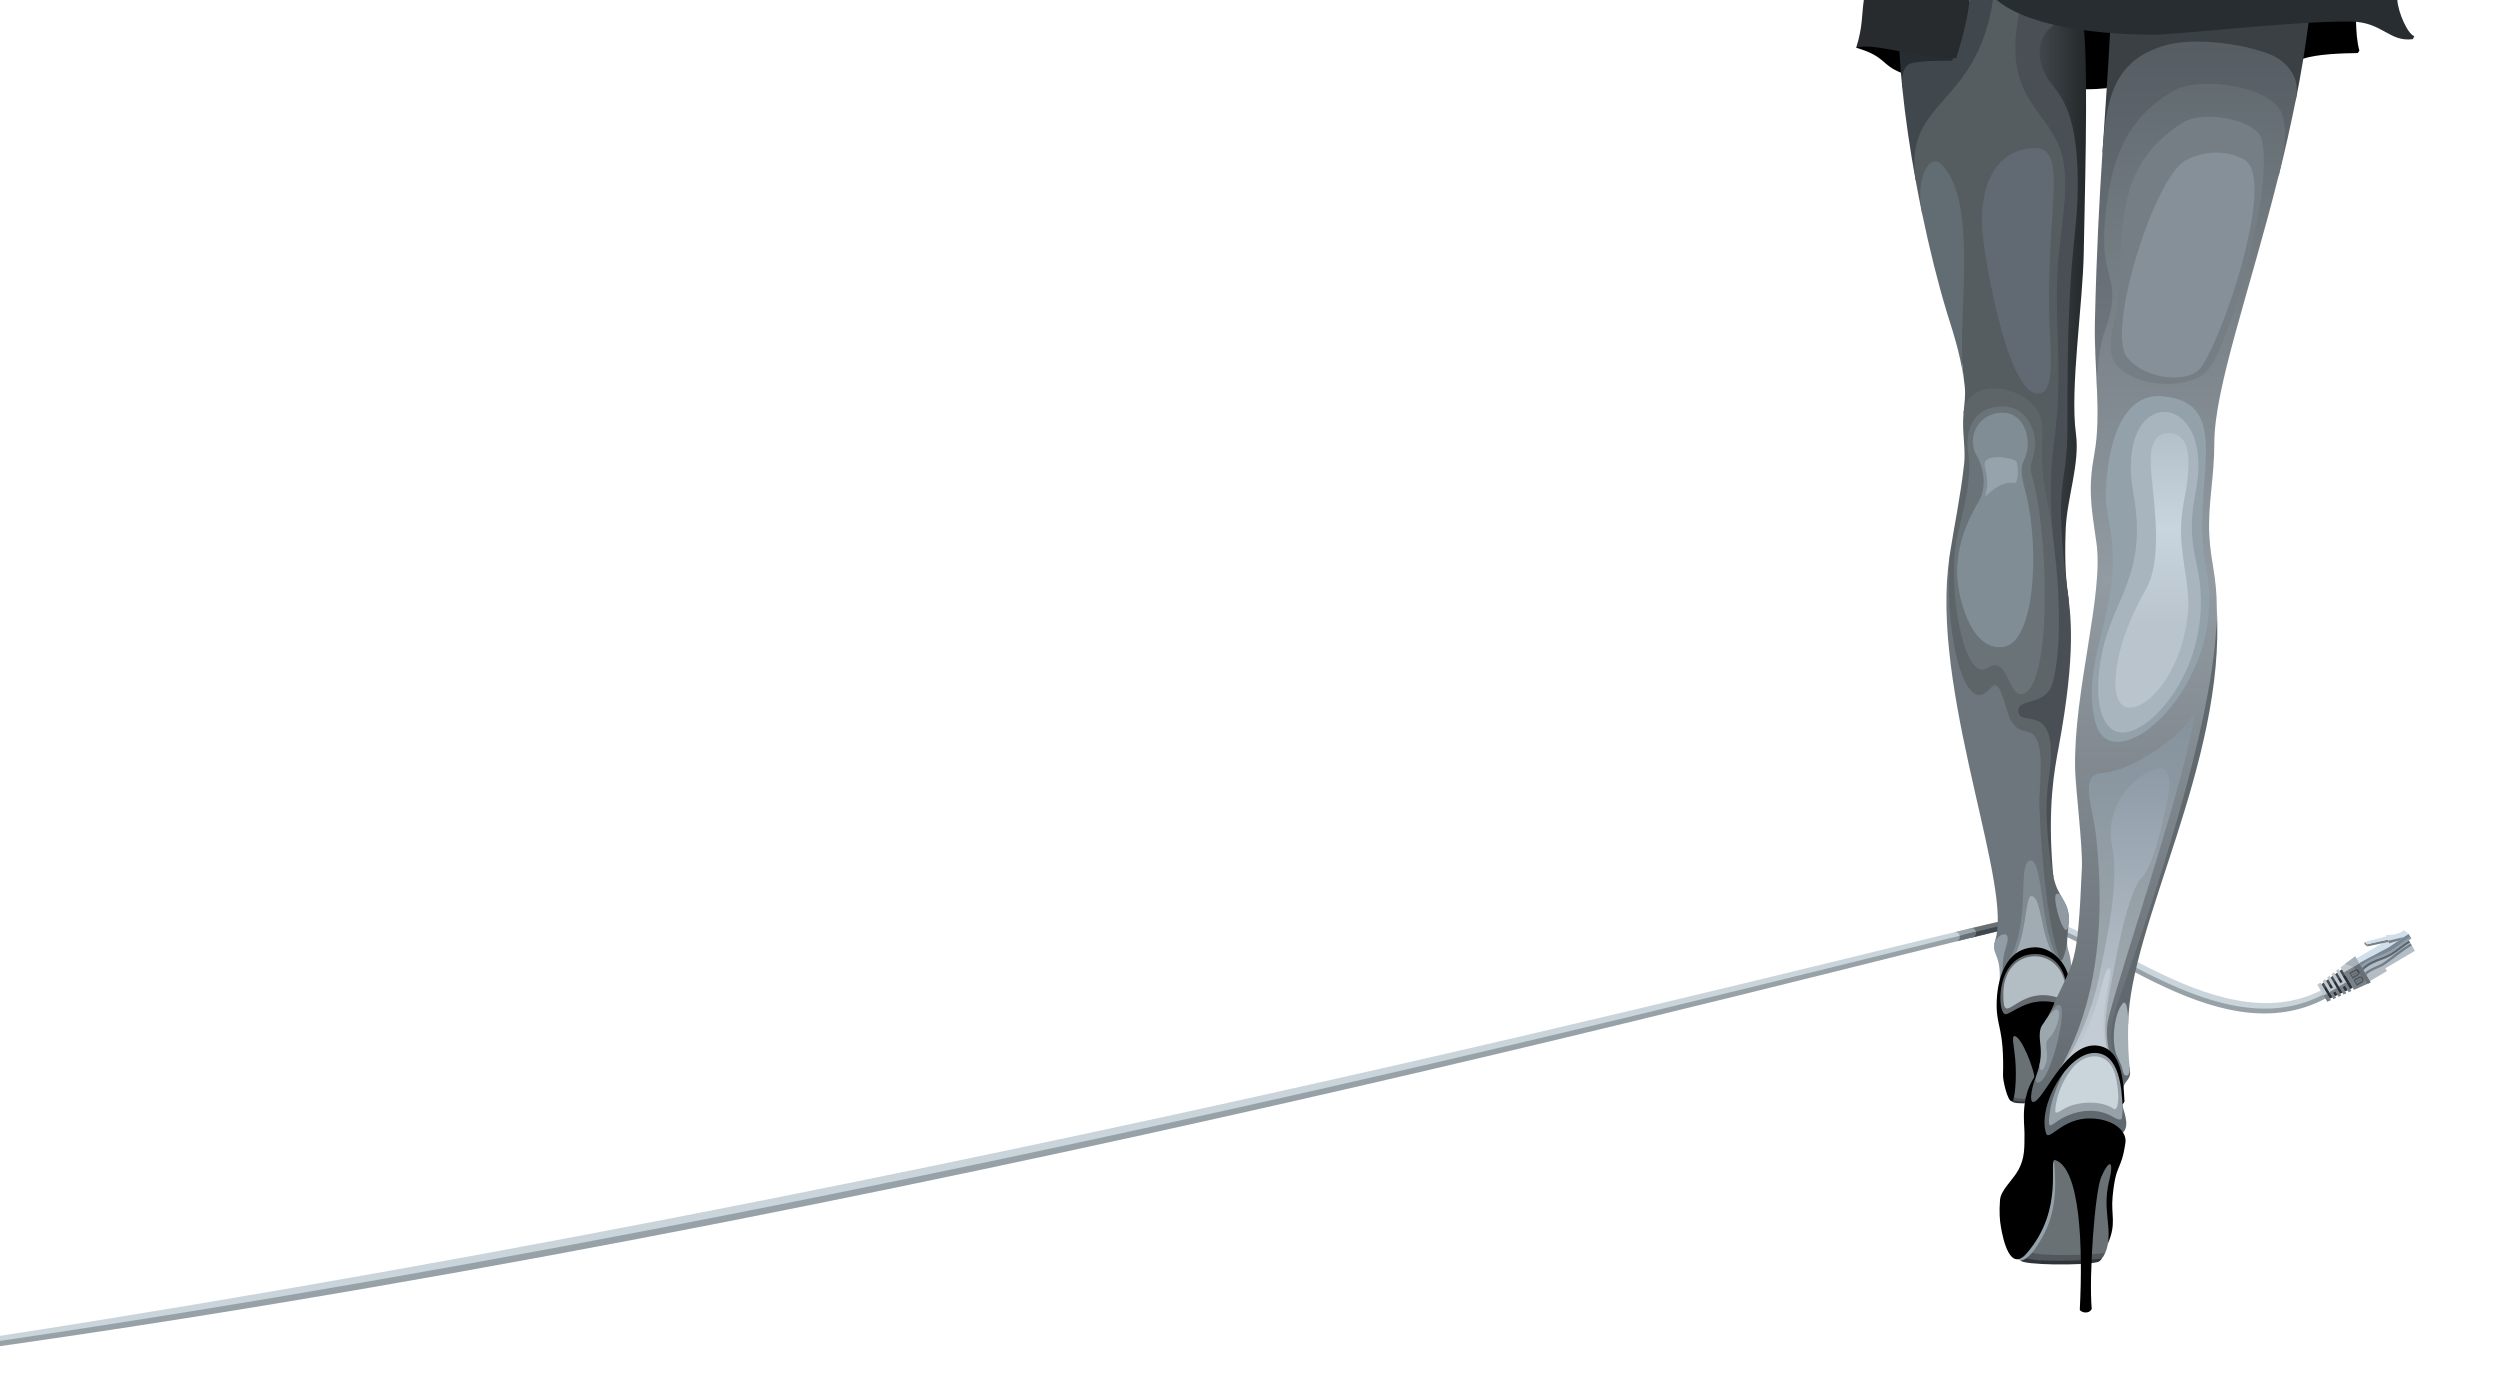 <?xml version="1.0" encoding="UTF-8"?>
<!DOCTYPE svg PUBLIC "-//W3C//DTD SVG 1.1//EN" "http://www.w3.org/Graphics/SVG/1.1/DTD/svg11.dtd">
<!-- Creator: CorelDRAW X6 -->
<svg xmlns="http://www.w3.org/2000/svg" xml:space="preserve" width="580mm" height="320mm" version="1.1" style="shape-rendering:geometricPrecision; text-rendering:geometricPrecision; image-rendering:optimizeQuality; fill-rule:evenodd; clip-rule:evenodd"
viewBox="0 0 58000 32000"
 xmlns:xlink="http://www.w3.org/1999/xlink">
 <defs>
  <style type="text/css">
   <![CDATA[
    .fil6 {fill:black}
    .fil7 {fill:#262E33}
    .fil46 {fill:#2A3036}
    .fil22 {fill:#303438}
    .fil29 {fill:#3B4045}
    .fil60 {fill:#3B434A}
    .fil4 {fill:#40484F}
    .fil12 {fill:#41484D}
    .fil45 {fill:#444C54}
    .fil11 {fill:#494F54}
    .fil59 {fill:#4E565C}
    .fil23 {fill:#50585E}
    .fil14 {fill:#565D61}
    .fil43 {fill:#5C6670}
    .fil15 {fill:#5D6569}
    .fil35 {fill:#60696E}
    .fil34 {fill:#606970}
    .fil18 {fill:#616A73}
    .fil16 {fill:#626D73}
    .fil9 {fill:#656A70}
    .fil55 {fill:#667178}
    .fil57 {fill:#686F75}
    .fil17 {fill:#697378}
    .fil5 {fill:#6A7175}
    .fil8 {fill:#6E767D}
    .fil56 {fill:#707D8A}
    .fil40 {fill:#767E85}
    .fil1 {fill:#798794}
    .fil48 {fill:#7A8288}
    .fil19 {fill:#7F8B91}
    .fil49 {fill:#818B94}
    .fil26 {fill:#818D94}
    .fil51 {fill:#859099}
    .fil13 {fill:#8D979E}
    .fil20 {fill:#8F9AA3}
    .fil21 {fill:#919DA6}
    .fil44 {fill:#929EAB}
    .fil36 {fill:#93A1AB}
    .fil39 {fill:#96A2AB}
    .fil2 {fill:#97A1A8}
    .fil50 {fill:#9BA7AD}
    .fil54 {fill:#9CA5AB}
    .fil28 {fill:#A1ABB3}
    .fil38 {fill:#A3AEB5}
    .fil58 {fill:#A5B0B8}
    .fil52 {fill:#A8B5BF}
    .fil24 {fill:#B2BEC4}
    .fil0 {fill:#B5BDC4}
    .fil47 {fill:#BFC8CF}
    .fil37 {fill:#C3CCD4}
    .fil3 {fill:#CAD4DB}
    .fil42 {fill:#D1DFEB}
    .fil25 {fill:#272B2E}
    .fil41 {fill:#272D30}
    .fil27 {fill:#96A3AC}
    .fil30 {fill:url(#id0)}
    .fil33 {fill:url(#id1)}
    .fil32 {fill:url(#id2)}
    .fil31 {fill:url(#id3)}
    .fil53 {fill:url(#id4)}
    .fil10 {fill:url(#id5)}
   ]]>
  </style>
  <linearGradient id="id0" gradientUnits="userSpaceOnUse" x1="50952.8" y1="823.34" x2="50952.8" y2="9045.49">
   <stop offset="0" style="stop-color:#555D63"/>
   <stop offset="1" style="stop-color:#727980"/>
  </linearGradient>
  <linearGradient id="id1" gradientUnits="userSpaceOnUse" x1="49087.2" y1="24832.8" x2="49087.2" y2="17613.5">
   <stop offset="0" style="stop-color:#C3CCD4"/>
   <stop offset="1" style="stop-color:#8D9AA6"/>
  </linearGradient>
  <linearGradient id="id2" gradientUnits="userSpaceOnUse" x1="49301.8" y1="24991.5" x2="49301.8" y2="16498">
   <stop offset="0" style="stop-color:#A6AEB3"/>
   <stop offset="1" style="stop-color:#85929C"/>
  </linearGradient>
  <linearGradient id="id3" gradientUnits="userSpaceOnUse" x1="50062.2" y1="25639.1" x2="50062.2" y2="1769.46">
   <stop offset="0" style="stop-color:#626A70"/>
   <stop offset="0.51" style="stop-color:#929BA1"/>
   <stop offset="1" style="stop-color:#626B70"/>
  </linearGradient>
  <linearGradient id="id4" gradientUnits="userSpaceOnUse" x1="49906.8" y1="16802.7" x2="49906.8" y2="10002.3">
   <stop offset="0" style="stop-color:#BAC4CC"/>
   <stop offset="0.341" style="stop-color:#BAC4CC"/>
   <stop offset="0.671" style="stop-color:#C8D5DF"/>
   <stop offset="1" style="stop-color:#B3BFC9"/>
  </linearGradient>
  <linearGradient id="id5" gradientUnits="userSpaceOnUse" x1="48452.8" y1="7189.37" x2="47101.4" y2="7189.37">
   <stop offset="0" style="stop-color:#222729"/>
   <stop offset="1" style="stop-color:#464D52"/>
  </linearGradient>
 </defs>
 <g id="Layer_x0020_1">
  <polygon class="fil0" points="54980,22763 55379,22528 55341,22463 56027,22059 55880,21810 55942,21773 55877,21667 54732,22341 54791,22553 "/>
  <polygon class="fil1" points="54801,22458 54732,22341 55877,21667 55942,21773 "/>
  <path class="fil2" d="M54228 22999l99 -272c-2570,2022 -5688,-1368 -7287,-1445 -1041,84 -25535,6708 -47040,9772l0 177c22878,-3255 45983,-9680 47025,-9764 1561,74 4621,3261 7203,1532z"/>
  <path class="fil3" d="M54289 22831l54 -168c-2478,1932 -5670,-1347 -7270,-1423 -1042,84 -22558,5952 -47073,9752l0 117c23673,-3493 45983,-9667 47025,-9751 1585,76 4736,3323 7264,1473z"/>
  <polygon class="fil4" points="46538,21558 45751,21751 45525,21641 46546,21443 "/>
  <polygon class="fil5" points="46546,21443 45513,21697 45720,21536 46555,21340 "/>
  <path class="fil6" d="M44309 1054l-209 632c-473,-192 -342,-374 -1037,-578l227 -197 1019 143z"/>
  <path class="fil6" d="M49143 597l-267 1449c-133,14 -306,25 -478,25l-287 -964 183 -615 849 105z"/>
  <path class="fil7" d="M44132 2029c-29,-292 -52,-575 -67,-847l1472 125 -1405 722z"/>
  <path class="fil8" d="M47470 15520l-2226 -2710c-20,133 -38,268 -51,390 -161,1580 244,3491 618,5141 351,1549 675,2869 479,3469 -11,36 -19,68 -24,96l154 301 6 543 215 -443 314 -199 487 -7 352 209 49 -127 -310 -1607 -111 -1333 48 -3723z"/>
  <polygon class="fil9" points="47115,23326 46472,23636 46380,23369 46387,22941 46426,22728 46641,22307 46724,22241 47239,22048 47794,22310 47992,22792 47739,23261 47569,23342 "/>
  <path class="fil10" d="M47922 452l428 249c103,1064 7,4211 -7,5158 -18,1176 -324,3155 -181,4209 94,696 -209,1481 -238,2208 -34,878 21,1306 75,1686l-561 -382 -337 -13164 821 36z"/>
  <path class="fil11" d="M47465 321l192 255c-401,259 -429,787 -161,1224 223,363 681,617 707,2319 23,1478 -253,1407 -240,5760 4,1541 -333,1145 -10,3723 92,655 221,1504 -194,3745 -93,499 -258,1344 -135,2854 5,62 10,105 20,156l-88 -44 -138 -993 79 -1751 -170 -718 -510 -196 -104 -418 685 -207 274 -1947 -196 -1306 -1030 -12194 285 -322 734 60z"/>
  <path class="fil12" d="M44443 4184c-133,-728 -241,-1462 -311,-2153 -32,-345 61,-534 236,-570 248,-51 656,-52 920,-52l26 -57 383 -1352 624 0 -248 1273 -1630 2911z"/>
  <path class="fil13" d="M47892 21881l65 -53c-8,227 75,250 94,573l-15 171 -101 54 -141 -316 98 -429z"/>
  <path class="fil14" d="M45555 9581c18,-218 51,-406 26,-624 -5,-41 -10,-82 -15,-122l-369 -3259 -607 -639c-52,-249 -101,-500 -147,-753 -283,-1892 1418,-1686 1794,-4184l537 0 66 312c-421,2173 867,2223 1045,3518 98,715 -88,1538 -141,2304 -75,1081 51,1963 -1,3163 -46,1061 -252,1426 -117,3119l-2071 -2835z"/>
  <path class="fil15" d="M45244 12810c-166,1526 262,3947 933,3159 201,-236 266,153 410,590 154,464 406,353 567,469 312,223 145,1307 157,1657 0,10 89,2583 489,3587 38,95 148,-245 157,-444 13,-253 52,-429 35,-590 -36,-356 -253,-444 -348,-881 -109,-501 -231,-1499 -119,-2241 290,-1928 -643,-1212 -697,-1596 -49,-351 639,-108 795,-681 208,-771 149,-1989 85,-2678 -146,-1537 -259,-1537 -323,-2278 -61,-701 113,-1074 -169,-1433 -442,-561 -1592,-654 -1661,133 -6,64 -10,134 -11,205 -5,311 57,678 24,972 -84,765 -234,1457 -324,2050z"/>
  <path class="fil16" d="M45565 8832c-210,-1261 389,-4105 -525,-5019 -271,-271 -609,307 -450,1124 173,838 374,1641 581,2322 102,337 301,893 394,1573z"/>
  <path class="fil17" d="M46948 16094c675,-255 577,-3848 175,-5123 -61,-195 80,-334 91,-654 14,-409 -259,-913 -787,-889 -737,33 -830,675 -765,1075 101,622 -140,1425 -255,1937 -249,1110 142,3431 706,3057 488,-324 473,735 835,597z"/>
  <path class="fil18" d="M47259 9132c396,33 328,-803 297,-1427 -132,-2626 458,-4230 -314,-4269 -809,0 -1287,653 -1263,1782 10,489 550,3853 1280,3914z"/>
  <path class="fil19" d="M47723 22256l34 -2c-436,-641 -345,-2357 -664,-2289 -295,63 30,1374 -471,2295l68 0 265 -152 487 -7 281 155z"/>
  <path class="fil20" d="M47836 20822c156,259 178,386 155,613 -56,536 -406,-624 -285,-693 57,-33 98,27 130,80z"/>
  <path class="fil21" d="M46442 22680l15 -78c2,-330 21,-435 72,-594 36,-111 86,-294 7,-324 -83,-32 -234,60 -270,222 -38,241 151,261 127,831l49 -57z"/>
  <path class="fil22" d="M47049 25454l-78 144c-74,-4 -254,7 -298,-48l17 -149 359 53z"/>
  <path class="fil23" d="M47049 25454l-72 100c-68,-4 -231,6 -271,-43l-16 -110 359 53z"/>
  <path class="fil5" d="M46716 24836l9 613c38,48 196,38 262,43l104 -228 132 -242 -27 -346 -350 -708 -209 35 79 833z"/>
  <path class="fil24" d="M47913 22816l-190 322c-924,-282 -1245,736 -1245,-36 0,-130 0,-276 81,-472 258,-627 1185,-611 1354,186z"/>
  <path class="fil25" d="M43241 0l2456 0c-61,517 -180,911 -313,1353 -917,0 -1924,-377 -2321,-245 155,-485 126,-754 178,-1108z"/>
  <path class="fil26" d="M46506 15002c702,-143 810,-2257 503,-3523 -73,-301 -172,-558 -50,-807 212,-430 21,-1075 -465,-1096 -606,-26 -875,588 -640,986 174,293 241,743 57,1062 -224,388 -475,879 -505,1561 -27,583 308,1978 1100,1817z"/>
  <path class="fil27" d="M46066 11460c43,-197 65,-287 -17,-638 -80,-343 675,-192 729,-120 45,62 61,512 -40,501 -459,-52 -715,450 -672,257z"/>
  <path class="fil28" d="M47442 22101l281 155c-397,-410 -334,-1483 -604,-1466 -135,8 -94,949 -429,1470l265 -152 487 -7z"/>
  <path class="fil6" d="M47974 22598c-97,-325 -422,-634 -779,-620 -676,27 -870,752 -873,1332 -3,522 178,550 148,1637 -3,123 104,603 203,603 74,0 119,-536 81,-972 -25,-282 -87,-529 -26,-540 157,-27 478,782 478,1019l95 -82 111 -594 -46 -464 262 -398 40 -261c-635,-138 -1008,279 -1141,272 -200,-10 -245,-1376 677,-1396 305,-7 607,165 713,592l66 -32 -9 -96z"/>
  <path class="fil6" d="M53487 417l1171 39c9,290 21,501 80,721l-39 54c-367,4 -957,25 -1262,131l-94 -27 144 -918z"/>
  <path class="fil5" d="M48961 28587l-57 260c-10,73 -33,152 -62,216l-159 89 -1658 -12 574 -2392 1476 167 -140 1123 26 549z"/>
  <path class="fil23" d="M46903 29218l244 -156c194,81 1348,67 1695,1 -22,52 -48,94 -74,130l-103 51 -859 45 -903 -71z"/>
  <path class="fil22" d="M46931 29191l79 0c201,85 1398,70 1758,2 -35,51 -68,79 -97,86 -357,88 -1734,72 -1796,-35l56 -53z"/>
  <path class="fil29" d="M53398 391l161 138c-78,609 -180,1207 -296,1791l-4486 1220c61,-946 125,-1802 176,-2775l4445 -374z"/>
  <path class="fil30" d="M52873 4051c139,-559 274,-1153 392,-1746 47,-260 51,-621 -393,-936 -358,-255 -1765,-546 -2597,-327 -1268,334 -1419,1310 -1498,2498 -71,1082 -137,2285 -175,3919 -13,513 27,1057 48,1586l4223 -4994z"/>
  <path class="fil31" d="M48650 9045c-20,-442 78,-1072 160,-1297 490,-1349 -99,-1145 21,-2578 110,-1301 405,-2398 1624,-3078 577,-323 2254,-110 2489,557 96,273 112,628 -74,1404 -674,2700 -1497,4945 -1498,6232 0,805 -152,1412 -116,2128 32,641 174,936 174,1718l-16 759 -111 1049 -543 2397 -849 2744 -666 2423 -64 1262 -322 -348 -584 -77 -532 595 -548 704 -127 -3 15 -296 115 -271 25 -47 84 -78 230 -1341 -1 -61c22,-41 46,-89 71,-145 513,-1175 591,-887 693,-3275 20,-487 -149,-1844 -158,-2296 -34,-1801 671,-4043 494,-5242 -128,-873 -195,-1251 -45,-2069 82,-448 80,-952 59,-1470z"/>
  <path class="fil32" d="M48947 24439c-32,-154 -119,-466 -24,-841 307,-1216 1842,-5694 2000,-7100 -202,505 -1398,1379 -2152,1438 -552,46 -217,724 -134,1527 168,1634 132,3749 -957,5529l649 -590 333 -33 285 70z"/>
  <path class="fil33" d="M48735 24359l198 144c-206,-605 -23,-1292 121,-2074 173,-931 393,-1815 631,-2064 251,-262 453,-1084 593,-1785 52,-274 95,-554 -30,-701 -227,-266 -1492,553 -1249,1750 178,871 -136,2221 -313,3092 -69,336 -334,1303 -885,2112l528 -431 406 -43z"/>
  <path class="fil34" d="M49255 26276c170,-179 3,-501 -15,-645l-1293 -830 -201 168 -284 503 -81 640 101 294 493 -294 562 -124 718 288z"/>
  <path class="fil35" d="M49281 24502l93 -755c37,-2296 2260,-6054 2056,-9616 -1,161 -7,344 -21,554 -157,2266 -1337,5906 -2272,8570 -237,676 -153,974 -90,1333l89 159 116 579c1,-78 16,-153 63,-213 102,-134 117,-153 95,-337l-129 -274z"/>
  <path class="fil36" d="M49010 13300c-79,1249 -712,2302 -391,3472 396,1443 3107,-898 2566,-3546 -399,-1952 721,-3887 -1027,-4034 -906,-77 -1272,1083 -1301,2217 -17,622 213,926 153,1891z"/>
  <path class="fil37" d="M48329 24402l556 16c-259,-727 174,-1943 55,-1953 -191,-16 -182,1249 -1084,2322l473 -385z"/>
  <path class="fil2" d="M48735 24359l401 388c81,380 135,772 95,1183 -8,80 -123,33 -183,-4 -517,-319 -1080,-74 -1300,73 -81,54 -140,105 -175,109 -43,5 -50,-63 -20,-286 37,-274 131,-561 334,-957l3 -118 439 -345 406 -43z"/>
  <path class="fil3" d="M48080 24778c295,-363 870,-434 1013,237 98,462 43,781 -61,707 -285,-203 -867,-174 -1165,13 -201,126 -192,84 -180,-35 27,-269 154,-627 393,-922z"/>
  <path class="fil38" d="M49374 23747c0,-87 -7,-628 -141,-451 -189,250 -249,856 -132,1176 14,39 108,191 148,376 36,167 172,136 161,-72 -26,-214 -49,-631 -36,-1029z"/>
  <path class="fil39" d="M46821 29214l830 -2292c104,1020 -82,1494 -377,1961 -193,306 -382,419 -453,331z"/>
  <path class="fil40" d="M49108 8471c-291,-329 -47,-907 46,-1659 63,-510 29,-896 65,-1319 90,-1033 291,-1920 1412,-2644 479,-309 1727,-78 1841,389 283,1152 -725,4703 -1253,5354 -333,411 -1592,467 -2111,-121z"/>
  <path class="fil41" d="M46321 0l9297 0c18,283 233,782 394,840l-34 68c-548,74 -704,-398 -1431,-407 -1351,-17 -3956,303 -4589,303 -1024,0 -2812,-121 -3637,-804z"/>
  <polygon class="fil42" points="54732,22341 55406,21986 55877,21667 55780,21580 54669,22235 "/>
  <path class="fil43" d="M54801 22458l28 48c114,-113 295,-193 440,-243 291,-100 417,-263 645,-396l-28 -48c-228,134 -355,296 -645,396 -145,50 -326,130 -440,243z"/>
  <path class="fil44" d="M54774 22412l27 46c114,-113 295,-193 440,-243 290,-100 417,-262 645,-396l-6 -9 62 -37 -23 -36c-240,141 -376,309 -681,418 -153,54 -342,140 -464,257z"/>
  <polygon class="fil45" points="53942,22972 53872,22921 53859,22831 54329,22489 54421,22536 54429,22659 "/>
  <polygon class="fil46" points="53918,22932 53964,23071 54055,23165 54582,22918 54556,22737 54405,22619 "/>
  <path class="fil47" d="M54641 22187l134 228 -356 226 -117 -199 339 -255zm-294 593l-152 -258 58 -43 193 329 -173 102 -182 -310 58 -43 148 252 50 -29zm-222 130l-137 -232 58 -43 179 303 -173 102 -168 -284 58 -43 133 227 50 -30zm-204 207l-159 -269 74 -56 164 279 -79 46z"/>
  <polygon class="fil48" points="54914,21908 54919,21957 55263,21885 55418,21851 55411,21798 55198,21837 "/>
  <polygon class="fil42" points="55408,21798 54914,21908 54858,21854 55364,21724 55354,21691 55530,21686 55680,21639 55769,21740 55413,21824 "/>
  <polygon class="fil48" points="55769,21740 55413,21824 55424,21887 55647,21822 "/>
  <polygon class="fil48" points="54914,21908 54919,21957 54856,21902 54858,21854 "/>
  <path class="fil6" d="M48528 30368c-69,-785 76,-2740 223,-3067 224,-496 276,-284 190,57 -169,668 33,1012 -37,1489l0 0c203,-468 67,-653 108,-1081 78,-814 197,-565 298,-1256 37,-252 -251,-546 -800,-562 -667,-20 -976,551 -1042,344 -202,-635 486,-1851 1115,-1864 600,-13 643,879 657,1203l48 -74c-26,-667 -131,-1247 -638,-1300 -692,-71 -1172,1122 -1429,1291 -163,107 -96,-268 -14,-492l56 -160c-408,523 -295,1148 -295,1399 -1,329 9,561 -135,836 -129,245 -416,474 -433,711 -21,283 -7,469 23,634 51,288 210,1045 593,605 913,-1049 475,-2238 671,-2166 567,206 641,1941 564,3474 33,60 210,109 277,-21z"/>
  <path class="fil49" d="M47583 23981l-143 -285c28,-41 61,-90 96,-154 568,-852 209,913 -81,1406 -171,290 -261,144 -224,41 36,-102 72,-206 97,-349l85 50 49 -175 -14 -320 45 -115 90 -99z"/>
  <path class="fil50" d="M47328 24640c64,-373 -57,-543 18,-790 14,-45 48,-88 94,-154 495,-720 357,176 81,406 -110,92 16,364 -50,554 -111,319 -175,129 -143,-16z"/>
  <path class="fil51" d="M49350 8291c-488,-618 615,-4109 1327,-4550 438,-272 1055,-255 1413,-20 716,469 -546,4206 -1047,4825 -284,349 -1278,269 -1693,-255z"/>
  <path class="fil52" d="M49197 16993c686,88 2283,-1635 1760,-3930 -194,-849 -82,-1261 4,-1779 383,-2288 -1927,-2380 -1464,177 335,1853 -474,2420 -733,3698 -186,914 -89,1767 433,1834z"/>
  <path class="fil53" d="M49783 13676c-236,415 -437,864 -550,1245 -137,461 -230,1065 -72,1343 308,539 1447,-395 1599,-2057 45,-494 -90,-968 -147,-1578 -59,-641 79,-1038 129,-1445 69,-562 54,-1097 -383,-1133 -580,-49 -467,751 -429,1135 69,714 221,1844 -147,2490z"/>
  <path class="fil54" d="M45844 21617l-377 91c-15,-40 -47,-98 -132,-78l385 -94c72,-17 113,43 124,81z"/>
  <path class="fil55" d="M45763 21747l-379 95c58,-16 92,-67 83,-134l377 -91c15,66 -39,121 -81,130z"/>
  <polygon class="fil48" points="53909,23097 53994,23241 54078,23204 53988,23050 "/>
  <polygon class="fil48" points="54180,23003 54252,23126 54318,23097 54213,22918 54040,23020 54134,23179 54199,23150 54130,23033 "/>
  <polygon class="fil48" points="54402,22873 54489,23020 54554,22991 54434,22787 54261,22889 54370,23074 54435,23044 54352,22902 "/>
  <polygon class="fil48" points="54998,22793 54737,22350 54373,22564 54610,22966 "/>
  <path class="fil56" d="M54867 22569l28 48c114,-112 322,-161 439,-243 253,-176 392,-306 620,-440l-28 -47c-228,134 -369,262 -620,439 -121,86 -325,131 -439,243z"/>
  <polygon class="fil57" points="54998,22793 54934,22822 54598,22431 54735,22351 "/>
  <polygon class="fil58" points="54735,22351 54598,22431 54407,22363 54641,22187 "/>
  <path class="fil59" d="M54719 22701l20 35 -37 21 -20 -35 37 -21zm25 42l20 35 -36 22 -21 -35 37 -22zm-27 -82c20,-11 39,-14 58,-8 19,5 34,19 46,39 13,21 17,42 13,61 -4,19 -16,34 -35,46l-121 71 0 0 -81 -138 120 -71zm10 35l20 35 43 -25c-7,-10 -15,-16 -24,-19 -10,-4 -20,-2 -31,4l-8 5zm-53 31l-37 22 20 35 38 -22 -21 -35zm46 78l-21 -35 -37 22 21 35 37 -22zm52 -31l9 -5c10,-6 16,-15 18,-25 2,-10 1,-20 -5,-30l-42 25 20 35zm-149 -236l20 35 -36 22 -21 -35 37 -22zm25 43l21 35 -37 21 -21 -35 37 -21zm-1 -93l90 105c-4,18 -16,32 -34,43l-121 71 0 0 -81 -138 121 -70c8,-6 17,-9 25,-11zm-16 46l20 34 43 -25c-7,-9 -14,-16 -23,-19 -11,-3 -21,-2 -32,5l-8 5zm-53 31l-37 21 21 35 37 -22 -21 -34zm46 77l-21 -35 -37 22 21 35 37 -22zm52 -31l9 -5c10,-6 17,-14 19,-25 1,-10 0,-20 -6,-30l-42 25 20 35z"/>
  <path class="fil60" d="M54647 22488l90 105c1,-1 1,-2 1,-3 4,-19 0,-39 -12,-60 -13,-21 -28,-34 -47,-40 -10,-3 -21,-4 -32,-2z"/>
 </g>
</svg>

